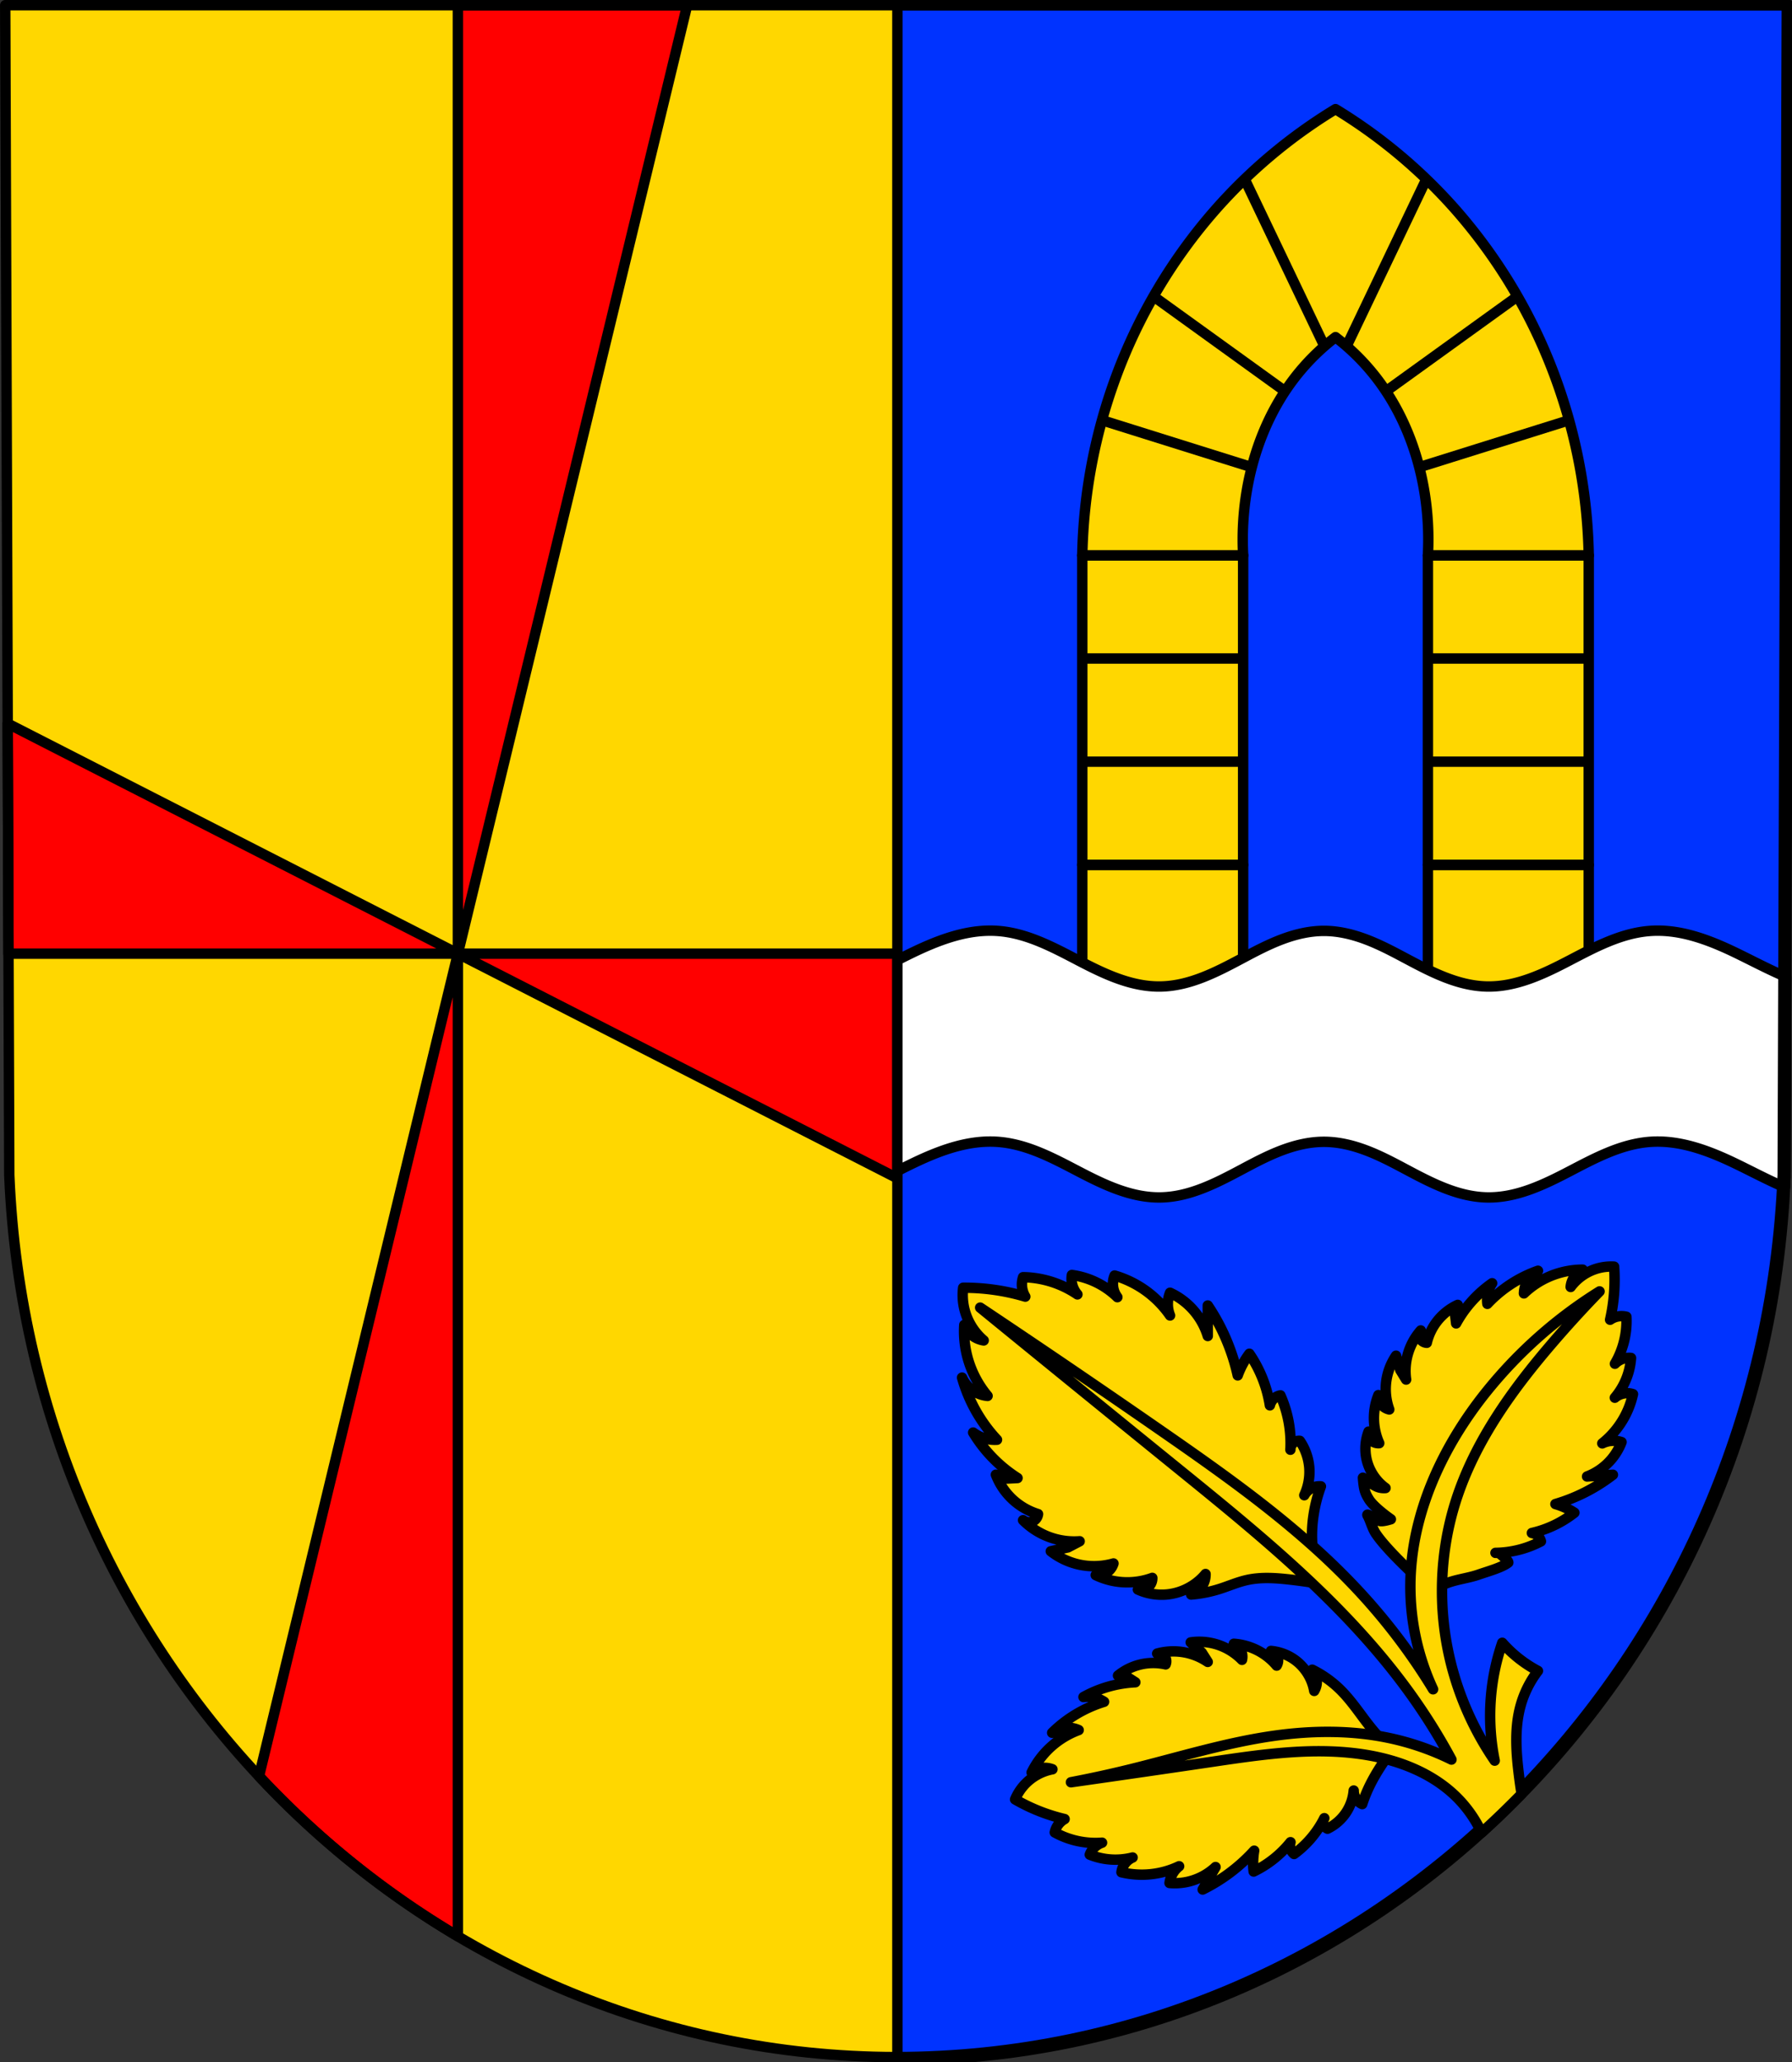 <svg xmlns="http://www.w3.org/2000/svg" width="516.833" height="594.651" viewBox="0 0 136.746 157.335"><rect x="0" y="0" width="136.746" height="157.335" fill="#333333" stroke="none"/><g transform="translate(42.78 -113.463)"><path style="fill:gold;fill-opacity:1;fill-rule:evenodd;stroke:none;stroke-width:.794;stroke-linecap:round;stroke-linejoin:round;stroke-miterlimit:4;stroke-dasharray:none;stroke-opacity:1" d="m93.57 113.86-.312 89.247c-1.513 37.541-31.409 67.273-67.665 67.294-36.223-.046-66.13-29.789-67.665-67.294l-.31-89.247h67.974z"/><path style="fill:red;stroke:#000;stroke-width:.794;stroke-linecap:round;stroke-linejoin:round;stroke-miterlimit:4;stroke-dasharray:none;stroke-opacity:1;fill-opacity:1" d="M-7.84 113.86v72.358L9.658 113.86Zm0 72.358 38.806 19.829 4.866-19.829zm0 0-15.175 62.753A68.686 68.686 0 0 0-7.84 261.185zm0 0-34.352-17.553.061 17.553z"/><path style="opacity:1;fill:#03f;fill-opacity:1;fill-rule:evenodd;stroke:#000;stroke-width:3;stroke-linecap:round;stroke-linejoin:round;stroke-miterlimit:4;stroke-dasharray:none;stroke-opacity:1;paint-order:markers fill stroke" d="M258.416 1.5v591.65c137.03-.08 250.023-112.452 255.742-254.34L515.334 1.5H258.416z" transform="matrix(.265 0 0 .265 -42.78 113.463)"/><rect style="opacity:1;fill:gold;fill-opacity:1;fill-rule:evenodd;stroke:#000;stroke-width:.794;stroke-linecap:round;stroke-linejoin:round;stroke-miterlimit:4;stroke-dasharray:none;stroke-opacity:1;paint-order:markers fill stroke" width="12.274" height="12.555" x="39.808" y="179.443" ry="0"/><path style="opacity:1;fill:gold;fill-opacity:1;fill-rule:evenodd;stroke:#000;stroke-width:.794;stroke-linecap:round;stroke-linejoin:round;stroke-miterlimit:4;stroke-dasharray:none;stroke-opacity:1;paint-order:markers fill stroke" d="M39.808 171.573h12.274v7.871H39.808zM39.808 163.702h12.274v7.871H39.808zM39.808 155.831h12.274v7.871H39.808z"/><rect style="opacity:1;fill:gold;fill-opacity:1;fill-rule:evenodd;stroke:#000;stroke-width:.794;stroke-linecap:round;stroke-linejoin:round;stroke-miterlimit:4;stroke-dasharray:none;stroke-opacity:1;paint-order:markers fill stroke" width="12.274" height="12.555" x="-78.456" y="179.443" ry="0" transform="scale(-1 1)"/><path style="opacity:1;fill:gold;fill-opacity:1;fill-rule:evenodd;stroke:#000;stroke-width:.794;stroke-linecap:round;stroke-linejoin:round;stroke-miterlimit:4;stroke-dasharray:none;stroke-opacity:1;paint-order:markers fill stroke" transform="scale(-1 1)" d="M-78.456 171.573h12.274v7.871h-12.274zM-78.456 163.702h12.274v7.871h-12.274zM-78.456 155.831h12.274v7.871h-12.274z"/><path style="fill:gold;stroke:#000;stroke-width:.794;stroke-linecap:round;stroke-linejoin:round;stroke-miterlimit:4;stroke-dasharray:none;stroke-opacity:1;fill-opacity:1" d="M59.132 121.788a39.723 39.723 0 0 0-9.203 7.718 40.654 40.654 0 0 0-7.521 12.625 41.573 41.573 0 0 0-2.6 13.7h12.275a22.45 22.45 0 0 1 .263-4.835c.508-3.094 1.686-6.1 3.582-8.596a16.989 16.989 0 0 1 3.204-3.216 16.991 16.991 0 0 1 3.205 3.216c1.896 2.496 3.074 5.502 3.581 8.596.262 1.596.35 3.22.264 4.835h12.274a41.573 41.573 0 0 0-2.6-13.7 40.652 40.652 0 0 0-7.52-12.625 39.726 39.726 0 0 0-9.204-7.718z"/><path d="m73.05 136.051-10.04 7.24M76.993 145.51l-11.434 3.585M66.078 127.101l-6.09 12.747M45.215 136.051l10.038 7.24M41.271 145.51l11.434 3.585M52.186 127.101l6.09 12.747" style="fill:gold;stroke:#000;stroke-width:.794;stroke-linecap:butt;stroke-linejoin:miter;stroke-miterlimit:4;stroke-dasharray:none;stroke-opacity:1;fill-opacity:1"/><path style="fill:#fff;stroke:#000;stroke-width:3;stroke-linecap:round;stroke-linejoin:round;stroke-miterlimit:4;stroke-dasharray:none;stroke-opacity:1" d="M285.574 267.934c-7.84-.112-15.473 2.791-22.523 6.168-1.554.744-3.097 1.52-4.64 2.293v60.72c1.543-.773 3.086-1.549 4.64-2.293 7.52-3.601 15.704-6.665 24.095-6.105 8.39.56 16 4.656 23.381 8.506 7.382 3.849 15.257 7.642 23.664 7.504 8.415-.139 16.142-4.19 23.495-8.104 3.676-1.957 7.37-3.914 11.279-5.402 3.91-1.489 8.063-2.504 12.271-2.504s8.362 1.015 12.272 2.504c3.91 1.488 7.603 3.445 11.28 5.402 7.352 3.915 15.078 7.965 23.493 8.104 8.408.138 16.282-3.655 23.664-7.504 7.382-3.85 14.995-7.946 23.383-8.506 8.391-.56 16.573 2.504 24.094 6.105 4.856 2.326 9.623 4.907 14.578 7.006.052-1.006.118-2.008.158-3.017l.201-57.559c-5.083-2.125-9.965-4.77-14.937-7.15-7.52-3.602-15.703-6.666-24.094-6.106-8.388.56-16 4.657-23.383 8.506-7.382 3.85-15.256 7.642-23.664 7.504-8.415-.139-16.141-4.19-23.494-8.104-3.676-1.957-7.37-3.914-11.28-5.402-3.909-1.488-8.063-2.504-12.27-2.504-4.209 0-8.363 1.016-12.272 2.504-3.91 1.488-7.603 3.445-11.28 5.402-7.352 3.915-15.079 7.965-23.494 8.104-8.407.138-16.282-3.655-23.664-7.504-7.382-3.85-14.992-7.946-23.38-8.506a30.05 30.05 0 0 0-1.573-.062z" transform="matrix(.265 0 0 .265 -42.78 113.463)"/><path style="fill:none;fill-rule:evenodd;stroke:#000;stroke-width:.794;stroke-linecap:round;stroke-linejoin:round;stroke-miterlimit:4;stroke-dasharray:none;stroke-opacity:1" d="m93.57 113.86-.312 89.247c-1.513 37.541-31.409 67.273-67.665 67.294-36.223-.046-66.13-29.789-67.665-67.294l-.31-89.247h67.974z"/><path style="fill:gold;fill-opacity:1;stroke:#000;stroke-width:3;stroke-linecap:round;stroke-linejoin:round;stroke-miterlimit:4;stroke-dasharray:none;stroke-opacity:1" d="M463.672 364.627a14.547 14.547 0 0 0-3.33.455 14.65 14.65 0 0 0-8.057 5.426 6.16 6.16 0 0 1 1.152-3.065 6.156 6.156 0 0 1 2.317-1.92 24.604 24.604 0 0 0-9.643 2.002 24.604 24.604 0 0 0-7.283 4.832 7.66 7.66 0 0 1 .865-3.318 7.675 7.675 0 0 1 3.182-3.2 36.66 36.66 0 0 0-14.572 9.528 8.76 8.76 0 0 1-.01-2.172 8.782 8.782 0 0 1 1.379-3.76 34.062 34.062 0 0 0-7.156 6.725 34.023 34.023 0 0 0-3.207 4.832l-.307-2.56.766-2.768a16.171 16.171 0 0 0-6.184 5.031 16.142 16.142 0 0 0-2.73 5.887 2.281 2.281 0 0 1-1.397-.586 2.285 2.285 0 0 1-.725-1.42c-.06-.54.08-1.1.391-1.547a17.69 17.69 0 0 0-3.857 7.32 17.663 17.663 0 0 0-.36 6.815l-1.676-2.74-1.226-4.13a17.23 17.23 0 0 0-2.785 7.114c-.42 2.8-.131 5.703.83 8.365a4.056 4.056 0 0 1-1.686-.837 4.104 4.104 0 0 1-1.441-3.3 17.83 17.83 0 0 0-1.235 7.96 17.796 17.796 0 0 0 1.477 5.877 2.861 2.861 0 0 1-1.793-.424 2.857 2.857 0 0 1-1.082-1.256 2.859 2.859 0 0 1-.197-1.647 14.003 14.003 0 0 0-.758 6.979c.543 3.675 2.627 7.096 5.643 9.266a5.167 5.167 0 0 1-3.172-.739c-.923-.568-2.924-1.227-3.33-2.232.247 3.368.58 4.356 1.695 6.176 1.495 2.44 6.346 5.781 6.346 5.781s-1.982.646-2.987.533c-1.33-.149-4.328-2.706-3.697-1.562.843 1.527 1.286 3.566 2.326 5.129 3.05 4.584 10.867 11.732 11.238 12.107 2.524 2.547 2.99 2.288 4.166 5.676 1.244-.968 2.34-2.171 3.745-2.885 3.24-1.648 7.035-1.864 10.468-3.059 2.906-1.01 6.723-2.032 8.551-3.47.02-.589-1.593-1.813-2.02-2.219a2.13 2.13 0 0 0-1.667-.568 28.91 28.91 0 0 0 13.086-3.317 3.259 3.259 0 0 0-.918-1.568 3.262 3.262 0 0 0-1.686-.838 30.865 30.865 0 0 0 12.238-5.842 20.388 20.388 0 0 0-5.46-2.488 50.065 50.065 0 0 0 16.547-8.438l-4.598.307-2.838.19a17.234 17.234 0 0 0 7.002-4.95 17.194 17.194 0 0 0 2.93-4.949 7.375 7.375 0 0 0-5.544.37 25.071 25.071 0 0 0 5.561-6.212 25.076 25.076 0 0 0 3.271-7.959 5.394 5.394 0 0 0-2.056-.271 5.412 5.412 0 0 0-3.172 1.299 19.801 19.801 0 0 0 3.533-6.077 19.783 19.783 0 0 0 1.135-5.373 5.747 5.747 0 0 0-4.64 1.668 24.368 24.368 0 0 0 3.171-9.447c.16-1.354.205-2.722.135-4.084a5.741 5.741 0 0 0-2.182-.125c-.9.122-1.77.462-2.513.983a52.26 52.26 0 0 0 1.152-15.29 14.455 14.455 0 0 0-1.121-.021zm-155.014 2.428a6.779 6.779 0 0 0 0 2.236 6.8 6.8 0 0 0 1.596 3.354 28.71 28.71 0 0 0-10.86-4.473 28.626 28.626 0 0 0-4.79-.479 6.762 6.762 0 0 0-.32 2.555 6.78 6.78 0 0 0 .958 3.035 61.598 61.598 0 0 0-17.888-2.554 17.142 17.142 0 0 0 .16 5.269 17.274 17.274 0 0 0 5.75 9.902 7.267 7.267 0 0 1-3.516-1.595 7.256 7.256 0 0 1-2.076-2.875 29.01 29.01 0 0 0 1.598 11.498 29.004 29.004 0 0 0 5.11 8.945 9.024 9.024 0 0 1-3.833-1.277 9.051 9.051 0 0 1-3.514-3.994 43.228 43.228 0 0 0 4.153 9.902 43.227 43.227 0 0 0 5.91 7.986 10.31 10.31 0 0 1-6.867-2.076 40.14 40.14 0 0 0 7.345 8.943 40.115 40.115 0 0 0 5.432 4.153l-3.035.16-3.194-1.117a19.052 19.052 0 0 0 5.43 7.666 19.019 19.019 0 0 0 6.707 3.674 2.69 2.69 0 0 1-.797 1.597 2.697 2.697 0 0 1-1.728.74c-.64.03-1.286-.18-1.785-.58a20.84 20.84 0 0 0 8.304 5.11 20.819 20.819 0 0 0 7.987.959l-3.356 1.758-4.951 1.117a20.305 20.305 0 0 0 8.146 3.834c3.26.713 6.696.6 9.903-.32a4.782 4.782 0 0 1-1.12 1.915 4.837 4.837 0 0 1-3.992 1.438 21.015 21.015 0 0 0 9.264 2.076c2.393-.02 4.781-.454 7.027-1.277a3.374 3.374 0 0 1-.638 2.076c-.39.535-.941.95-1.563 1.176a3.366 3.366 0 0 1-1.95.101 16.49 16.49 0 0 0 8.144 1.438c4.364-.35 8.552-2.532 11.34-5.908a6.095 6.095 0 0 1-1.118 3.673 6.091 6.091 0 0 1-3.035 2.235 37.023 37.023 0 0 0 8.147-1.596c2.618-.827 5.148-1.949 7.826-2.557 4.07-.924 8.31-.629 12.457-.16 2.993.339 5.977.766 8.945 1.28a39.089 39.089 0 0 1-2.076-20.125 41.85 41.85 0 0 1 2.076-7.987 5 5 0 0 0-2.236.32 5.029 5.029 0 0 0-2.557 2.237 15.933 15.933 0 0 0 1.438-7.986 15.93 15.93 0 0 0-2.715-7.666 2.505 2.505 0 0 0-1.916.638 2.507 2.507 0 0 0-.8 1.916 34.08 34.08 0 0 0-.478-7.826 34.087 34.087 0 0 0-2.396-7.826 3.843 3.843 0 0 0-1.916.959 3.846 3.846 0 0 0-1.12 1.916 36.355 36.355 0 0 0-5.908-14.854 24.051 24.051 0 0 0-3.355 6.229 58.982 58.982 0 0 0-8.623-20.123v8.783a20.32 20.32 0 0 0-5.271-8.625 20.255 20.255 0 0 0-5.59-3.832 8.683 8.683 0 0 0 0 6.549 29.557 29.557 0 0 0-6.867-7.03c-2.747-2-5.844-3.519-9.106-4.47a6.342 6.342 0 0 0-.478 2.394 6.386 6.386 0 0 0 1.277 3.834 23.333 23.333 0 0 0-6.867-4.632 23.304 23.304 0 0 0-6.229-1.756zm37.094 105.603a17.108 17.108 0 0 0-2.879.172l3.174 2.91 1.728 2.707a17.662 17.662 0 0 0-6.283-2.662 17.688 17.688 0 0 0-8.27.262 2.28 2.28 0 0 1 1.561.324c.459.291.806.754.96 1.275a2.28 2.28 0 0 1-.087 1.512 16.144 16.144 0 0 0-6.488-.125 16.165 16.165 0 0 0-7.23 3.354l2.824.523 2.166 1.399A34.015 34.015 0 0 0 312 488.56a8.775 8.775 0 0 1 3.982.408 8.752 8.752 0 0 1 1.95.96 36.671 36.671 0 0 0-14.952 8.925 7.679 7.679 0 0 1 4.272-1.458 7.658 7.658 0 0 1 3.361.676 24.606 24.606 0 0 0-7.535 4.43 24.61 24.61 0 0 0-6.023 7.791 6.153 6.153 0 0 1 2.74-1.24 6.169 6.169 0 0 1 3.262.304 14.653 14.653 0 0 0-8.409 4.866 14.544 14.544 0 0 0-2.34 3.812 52.278 52.278 0 0 0 14.249 5.662 5.748 5.748 0 0 0-2.828 3.846 24.292 24.292 0 0 0 13.613 2.955 5.745 5.745 0 0 0-3.533 3.441c1.702.69 3.5 1.14 5.326 1.334a19.8 19.8 0 0 0 7.01-.513 5.416 5.416 0 0 0-2.557 2.283 5.377 5.377 0 0 0-.656 1.965c2.802.675 5.722.861 8.588.547a25.072 25.072 0 0 0 8.02-2.278 7.364 7.364 0 0 0-2.762 4.82c1.918.17 3.865.011 5.732-.464a17.235 17.235 0 0 0 7.517-4.125l-1.414 2.469-2.29 3.998a50.076 50.076 0 0 0 14.835-11.178 20.401 20.401 0 0 0-.306 3.26c-.012.915.039 1.831.15 2.74a30.848 30.848 0 0 0 10.613-8.443c-.18.61-.176 1.275.014 1.882a3.264 3.264 0 0 0 1.008 1.514 28.91 28.91 0 0 0 8.715-10.31 2.128 2.128 0 0 0-.22 1.747c.18.561.604 1.04 1.141 1.28a13.52 13.52 0 0 0 5.233-4.5 13.511 13.511 0 0 0 2.308-6.485c-.015.98.322 1.963.938 2.725a4.24 4.24 0 0 0 1.512 1.178c.43-1.33.932-2.64 1.5-3.918.894-2.012 1.954-3.946 3.111-5.819a63.268 63.268 0 0 1 4.018-5.763 58.095 58.095 0 0 1-6.096-6.455 101.228 101.228 0 0 1-2.465-3.207c-1.964-2.637-3.906-5.308-6.232-7.631a31.243 31.243 0 0 0-8.223-5.895 5.17 5.17 0 0 1 1.291 2.926 5.169 5.169 0 0 1-.725 3.176c-.628-3.661-2.793-7.033-5.859-9.131a13.998 13.998 0 0 0-6.604-2.377c.54.153 1.033.47 1.395.898.362.429.593.966.654 1.524a2.87 2.87 0 0 1-.404 1.799 17.785 17.785 0 0 0-4.637-3.905 17.832 17.832 0 0 0-7.695-2.378 4.106 4.106 0 0 1 2.334 2.742c.153.614.158 1.266.016 1.883a17.24 17.24 0 0 0-7.157-4.41 17.215 17.215 0 0 0-4.734-.786z" transform="matrix(.265 0 0 .265 -42.78 113.463)"/><path style="fill:gold;stroke:#000;stroke-width:3;stroke-linecap:round;stroke-linejoin:round;stroke-opacity:1;fill-opacity:1;stroke-miterlimit:4;stroke-dasharray:none" d="M460.605 371.783a130.122 130.122 0 0 0-32.373 28.637c-12.792 15.841-21.921 35.356-22.1 55.717a70.451 70.451 0 0 0 6.538 30.193 175.735 175.735 0 0 0-20.856-27.703c-16.62-18.05-36.8-32.392-56.96-46.379a3522.397 3522.397 0 0 0-52.606-35.797 25088.618 25088.618 0 0 0 56.65 46.069c24.59 19.936 49.544 40.168 67.858 65.988 4.1 5.78 7.844 11.815 11.205 18.055a76.498 76.498 0 0 0-18.053-6.227c-10.82-2.27-22.046-2.163-32.994-.623-14.04 1.975-27.634 6.261-41.4 9.65a329.976 329.976 0 0 1-17.12 3.735 7549.052 7549.052 0 0 0 40.778-5.914c14.86-2.197 30.022-4.437 44.822-1.868 9.142 1.587 18.161 5.14 24.9 11.518 3.23 3.057 5.85 6.736 7.75 10.756 3.951-3.578 7.786-7.29 11.518-11.11a158.636 158.636 0 0 1-.902-6.494c-.741-6.33-1.087-12.848.623-18.988 1.002-3.598 2.703-7 4.98-9.96a36.31 36.31 0 0 1-10.271-8.093 64.84 64.84 0 0 0-3.424 18.053 64.82 64.82 0 0 0 1.244 15.875 87.078 87.078 0 0 1-12.762-28.637c-3.663-15.12-3.16-31.243 1.557-46.068 5.46-17.16 16.264-32.11 28.014-45.756a329.312 329.312 0 0 1 13.384-14.629z" transform="matrix(.265 0 0 .265 -42.78 113.463)"/></g></svg>